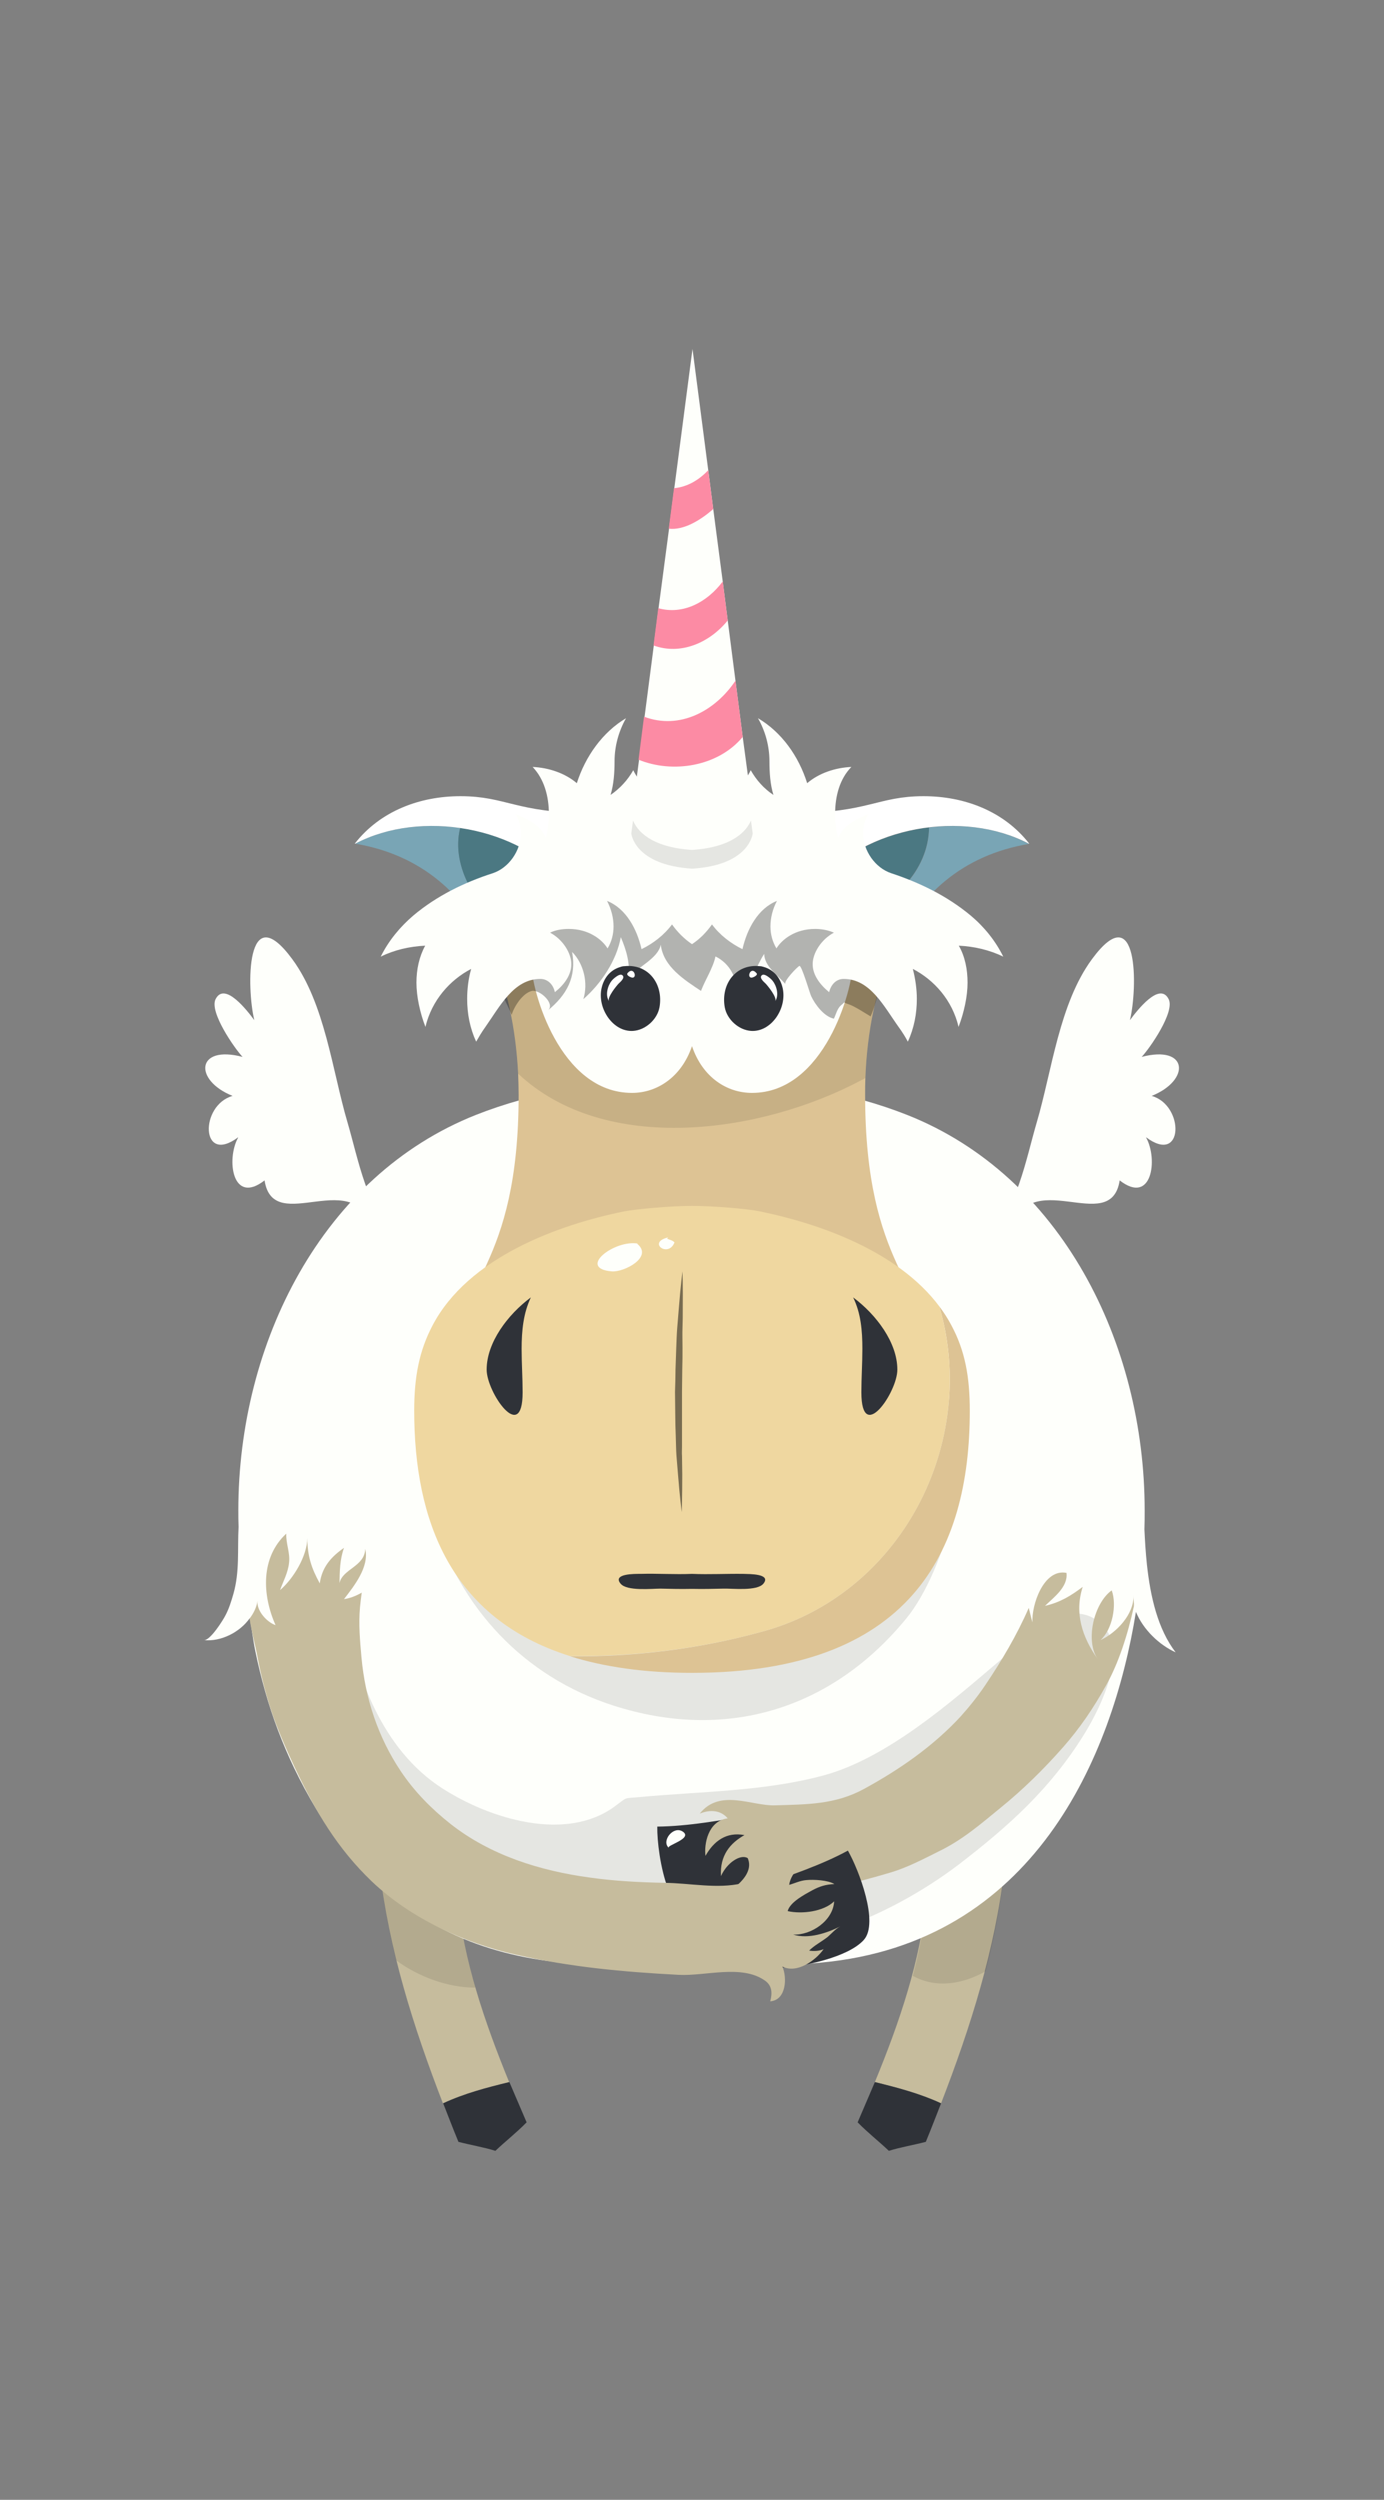 <svg xmlns="http://www.w3.org/2000/svg" viewBox="0 0 554 1000"><rect x="0" y="0" width="554" height="1000" fill="#808080" stroke="none"/><title>An animating image of a unicorn sheep</title><g fill="#FEFFFB"><path class="error-page-unicorn-leftWing" d="M159.2 495.3c-12.1-10.2-15.9-32.1-20.1-46.3-6.1-20.7-9-47.5-22.1-65.3-18.7-25.4-18.3 11.6-15.2 24.4-2.8-3.8-11.9-15.6-15.5-8.4-2.6 5.1 7.6 19.7 10.8 23.1-18.6-4.9-19.7 9.3-4 15.6-13.2 3.7-12.9 27.9 2.3 16.5.2-.3.2-.3-.1.1v.1c-4.8 8.7-2.3 27.1 10.6 17.1 3.6 23 37-7.5 44 21.1l9.3 2z"/><path class="error-page-unicorn-rightWing" d="M394.9 495.3c12.1-10.2 15.9-32.1 20.1-46.3 6.1-20.7 9-47.5 22.1-65.3 18.7-25.4 18.3 11.6 15.2 24.4 2.8-3.8 11.9-15.6 15.5-8.4 2.6 5.1-7.6 19.7-10.8 23.1 18.6-4.9 19.7 9.3 4 15.6 13.2 3.7 12.9 27.9-2.3 16.5-.2-.3-.2-.3.1.1v.1c4.8 8.7 2.3 27.1-10.6 17.1-3.6 23-37-7.5-44 21.1l-9.3 2z"/></g><path fill="#C6BC9D" d="M183 758.6c-.9-9.5-10.1-14.8-18.7-15.1-1.6-.1-3.2 0-4.8-.1-1.1 0-7.5 1.4-7.6 3.6v.3c3.7 32.4 13.6 63.6 25.4 94.1 8.4-3.9 17.5-6.3 26.5-8.5-9.8-24-18.3-48.7-20.8-74.3z"/><path fill="#2F3238" d="M177.4 841.4c2 5.1 4 10.3 6.1 15.4 4.9 1.3 10 2.1 14.8 3.6 4-3.8 8.5-7.3 12.5-11.4-2.3-5.4-4.6-10.7-6.9-16.1-9.1 2.2-18.2 4.6-26.5 8.5z"/><path fill="#C6BC9D" d="M371 758.6c.9-9.5 10.1-14.8 18.7-15.1 1.6-.1 3.2 0 4.8-.1 1.1 0 7.5 1.4 7.6 3.6v.3c-3.7 32.4-13.6 63.6-25.4 94.1-8.4-3.9-17.5-6.3-26.5-8.5 9.9-24 18.3-48.7 20.8-74.3z"/><path opacity=".1" d="M402.1 748.5c-.1-2.2-6.5-3.7-7.6-3.6-1.6.1-3.2 0-4.8.1-8.6.3-17.8 5.6-18.7 15.1-1 10.2-3 20.3-5.6 30.3 9.2 5.1 19.8 3.4 29.1-1.8 3.4-13.1 6-26.4 7.5-39.8.1-.1.1-.2.1-.3zM190.3 795c-3.5-11.9-6.1-24-7.3-36.3-.9-9.5-10.1-14.8-18.7-15.1-1.6-.1-3.2 0-4.8-.1-1.1 0-7.5 1.4-7.6 3.6v.3c1.4 12.4 3.7 24.7 6.7 36.8 9.2 6.8 21.1 10.9 31.3 10.9.2-.1.3-.1.4-.1z"/><path fill="#FEFFFB" d="M470.6 661c-7.2-9.4-10.1-22.3-11.5-35.1-.5-4.8-.8-9.6-1-14.1.1-2.6.1-5.2.1-7.6 0-66.9-33.4-133.8-95.1-158.2-22.8-9-48.5-13.4-74-13.4-4.1 0-8.2.1-12.3.3-4.1-.2-8.2-.3-12.3-.3-25.5 0-51.2 4.4-74 13.4-61.6 24.4-95.1 91.3-95.1 158.2 0 2.2 0 4.4.1 6.6-.5 9.1.5 17.9-2.1 26.9-.8 2.8-1.7 5.7-3.1 8.4-1 2-6.2 10.3-8.7 10 6.8.7 14.4-3.1 18.4-8.8.8 4.4 1.3 8.9 2.2 13.2 1.1 5.4 2.4 10.7 3.9 16 3 10.6 6.9 20.9 11.7 30.9 2.7 5.6 5.6 11 8.8 16.3 12.5 20.8 31.3 38.7 53.2 49.3 14 6.8 29.7 10.6 45.1 12.1 16.9 1.6 33.9 2.3 50.8 2.3h2.2c16.9 0 33.9-.7 50.8-2.3 85.1-7.9 116.6-82.1 126-140.3 2.9 7.1 9.3 13.2 15.9 16.2z"/><path opacity=".1" d="M362.9 647.3c15.1-18.5 29.2-66.2 16.4-88.4-10.7-18.6-45.7-22.2-64.7-27.3-29.6-8-60.8-6.7-90.1 2.2-37.3 11.4-64.5 30.7-51.4 73.5 11 35.9 36.4 63.4 72.5 75 44.6 14.3 87.1 1.9 117.3-35z"/><path opacity=".1" d="M335.4 771.9c-20.1 7-42.1 11-63.4 9.6-40.7-2.7-72.5-18.3-102.9-44.8-12.4-10.8-25.1-21.7-31.7-37.2-6.3-14.9-8.7-40.9.6-55.4 4.3 26.6 15.2 55.9 38.9 71.2 19.2 12.4 49.7 21.7 69.2 7.3 5.4-4 3.4-3.1 9.8-3.7 24.5-2.3 49.5-2.2 73.5-8.6 25.8-6.9 51.5-29.6 71.5-46.6 8.6-7.3 23.6-23.3 36.4-16.6 17 8.8 3.6 35.5-3.4 46.8-13.5 21.7-30.1 36.6-50.3 52.1-14.4 10.9-31.2 20-48.2 25.9z"/><path fill="#2F3238" d="M376.7 841.4c-2 5.1-4 10.3-6.1 15.4-4.9 1.3-10 2.1-14.8 3.6-4-3.8-8.5-7.3-12.5-11.4 2.3-5.4 4.6-10.7 6.9-16.1 9 2.2 18.1 4.6 26.5 8.5z"/><path fill="#79A5B5" d="M184.2 331.2c-14.6-2.1-29.7-.2-42 6.3 26.8 4.5 43.9 20.6 53.9 41.8 3.1-1.6 6.2-3.3 9.1-5.2-13.9-10.3-24.8-26.9-21-42.9z"/><path fill="#4B7882" d="M226.9 353.6c-10.2-12.3-26.1-20-42.7-22.4-3.9 16 7.1 32.6 21 42.9 8.5-5.5 15.9-12.5 21.7-20.5zM371.9 331c-17.3 2.1-34.1 9.9-44.7 22.7 3.9 5.4 8.6 10.4 13.8 14.7 16.1-6.4 30.6-19.8 30.9-37.4z"/><path fill="#79A5B5" d="M371.9 331c-.2 17.7-14.7 31-30.9 37.4 5.2 4.3 10.9 8 16.9 11 10-21.2 27.1-37.3 53.9-41.8-11.7-6.3-26-8.3-39.9-6.6z"/><path fill="#FFF" d="M235.4 325.2c-28.6 0-32.8-6.7-51.1-6.7-16.2 0-32.1 5.9-42.3 19h.2c26.2-13.8 65.5-7 84.6 16.1 6.2-8.5 10.5-18.1 12.5-28.5-1.3 0-2.6.1-3.9.1zM318.6 325.2c28.6 0 32.8-6.7 51.1-6.7 16.2 0 32.1 5.9 42.3 19h-.2c-26.2-13.8-65.5-7-84.6 16.1-6.2-8.5-10.5-18.1-12.5-28.5 1.3 0 2.6.1 3.9.1z"/><path fill="#DDC394" d="M346.3 438c0-2.3 0-4.5.1-6.8.7-18.3 4.2-36.5 11.4-51.9-21.7-10.7-38.8-30.5-43.2-54.2-12.6-.3-25.2-2-37.7-4-12.5 2-25.1 3.7-37.7 4-4.4 23.7-21.5 43.5-43.2 54.2 7 15 10.5 32.4 11.4 50.2.1 2.8.2 5.7.2 8.5 0 69.5-25.3 75.3-25.3 105.3 0 42 48.5 78 90.2 78 1.5 0 2.9-.1 4.4-.2 1.5.1 2.9.2 4.4.2 41.7 0 90.2-36 90.2-78 .1-30-25.2-35.8-25.2-105.3z"/><path opacity=".1" d="M345 432c.5-.2 1-.5 1.4-.8.7-18.3 4.2-36.5 11.4-51.9-21.7-10.7-38.8-30.5-43.2-54.2-12.6-.3-25.2-2-37.7-4-12.5 2-25.1 3.7-37.7 4-4.4 23.7-21.5 43.5-43.2 54.2 7 15 10.5 32.4 11.4 50.2 34.8 32.7 97.1 24.1 137.6 2.5z"/><path fill="#FEFFFB" d="M276.3 371.5c-4.1-15.8-13.1-15-29.8-15-6.1 0-12.2 1.9-18 5-1.6.9-3 2.5-4.5 3.5-8.2 5.1-11.3 12.5-11.3 20.6 0 10.3 11.2 51.6 40.3 51.6 9.8 0 19.7-6.1 24-18.7 4.3 12.7 14.2 18.7 24 18.7 29 0 40.3-41.3 40.3-51.6 0-8.1-3.1-15.5-11.3-20.6-1.5-1-2.9-2.6-4.5-3.5-5.8-3.1-11.9-5-18-5-16.6-.1-27.1-.8-31.2 15z"/><path opacity=".3" d="M219.3 404.2c7.5-6.1 11.6-13.4 9.7-23.4 4.7 4.7 6.5 12.5 4.5 18.9 7.1-6.2 13.3-15.4 15-24.8 2.2 5.1 3.9 10.8 3 16.3 3.5-4.2 12-7.8 13-13.3 1 8.8 9.5 14.1 16.1 18.5 1.7-4.5 4.8-9.1 5.8-13.8 5.8 2.9 8.7 8.6 8.5 14.9 5.1-1.8 7.9-11.4 11-15.9.1 5.1 5.6 8.6 8.5 12.1-.9-1.1 4.8-7 5.6-7.3.9-.3 4.2 11.1 4.7 12.1 1.6 3.4 5.2 8.2 9.1 9 .8-1.6 1.3-4 2.8-5.3 2.2-1.8.5-1.2 3-.5 2.5.8 6.5 3.5 8.9 4.9 6.7-15.4 5.3-37.8-5.4-51-17.7-21.8-53.6-10.7-77.2-9-20.1 1.4-45.9-1.9-62.8 11.5-10 7.9-7.3 16.3-4.7 26.9.9 3.6.7 7.4 1.9 10.8 1.2 3.4 3.2 6.8 4.5 10.2 1-3.4 4.4-8.7 8.1-9.6 3.3-.6 9.5 5.3 6.4 7.8z"/><path fill="#FEFFFB" d="M297.3 294.8l-2.9-22.5-3.1-24.1-2-15.6-3.8-29-2-15.5-6.3-48.5-7.3 55.8-2.1 16.2-4.2 31.8-1.9 14.9-3.7 28.5-2.2 17.2-2.9 22s1.1 12.6 24.3 14.1c23.2-1.5 24.3-14.1 24.3-14.1l-4.2-31.2z"/><path fill="#FEFFFB" d="M277 377.7c-3.1-2.1-5.8-4.8-8-7.9-3.1 4.2-7.5 7.6-12.2 9.9-1.8-8-6.2-16.3-13.8-19.3 1.7 3.3 2.6 6.8 2.6 10.2 0 3.1-.8 6.2-2.4 8.8-2.2-3.6-7.6-7.8-15.5-7.8-2.6 0-5.3.4-7.5 1.5 5.1 2.7 8.5 8.2 8.5 12.6 0 4.3-2.8 8.2-6.6 11.2-.6-3-2.8-5.3-5.8-5.3-10.7 0-16.2 11-22.2 19.5-1.3 1.8-2.4 3.7-3.5 5.6-2.5-5.4-3.6-11.2-3.6-17.1 0-4 .5-8.1 1.6-12-8.5 4.4-15.8 12.6-18.3 23.2-2.2-5.7-3.6-12.2-3.6-17.7 0-5.3 1.1-10.4 3.5-14.8-6.2.3-12.4 1.7-17.8 4.4 3.1-6.3 7.7-11.9 13.1-16.5 9.3-7.8 20.3-13.2 31.8-16.9 6.3-2.1 11.2-8.9 11.2-16 0-2.6-.6-5.2-2.1-7.6 5 2 10.1 4.5 12.1 9.5.8-3.1 1.2-6.5 1.2-9.8 0-6.9-1.9-13.8-6.5-18.6 6.5.3 13 2.5 17.7 6.5 3.4-10.7 10.3-20.4 19.7-26-3 5.3-4.6 11.3-4.6 17.2 0 4.5-.3 9.2-1.6 13.5 3.8-2.6 6.9-6 9.1-9.9 1.9 4.2 5.5 7.5 10 8.7 3.4-4.7 8.2-8.7 13.5-10.9 5.2 2.2 10.1 6.1 13.5 10.9 4.5-1.2 8.1-4.5 10-8.7 2.2 3.9 5.3 7.4 9.1 9.9-1.3-4.2-1.6-8.9-1.6-13.5 0-5.9-1.6-12-4.6-17.2 9.5 5.6 16.3 15.2 19.7 26 4.8-4.1 11.3-6.2 17.7-6.5-4.7 4.8-6.5 11.7-6.5 18.6 0 3.4.4 6.7 1.2 9.8 2-5 7.1-7.5 12.1-9.5-1.5 2.4-2.1 5-2.1 7.6 0 7.1 4.9 13.9 11.2 16 11.5 3.8 22.4 9.1 31.8 16.9 5.5 4.6 10 10.2 13.1 16.5-5.5-2.7-11.7-4.1-17.8-4.4 2.5 4.4 3.5 9.5 3.5 14.8 0 5.5-1.4 11.9-3.6 17.7-2.5-10.7-9.8-18.8-18.3-23.2 1 3.9 1.6 8 1.6 12 0 5.9-1.1 11.7-3.6 17.1-1-1.9-2.2-3.8-3.5-5.6-6.1-8.5-11.5-19.5-22.2-19.5-3 0-5.1 2.3-5.8 5.3-3.7-3-6.6-6.9-6.6-11.2 0-4.4 3.4-9.9 8.5-12.6-2.2-1-4.9-1.5-7.5-1.5-8 0-13.3 4.2-15.5 7.8-1.6-2.7-2.4-5.7-2.4-8.8 0-3.4.9-7 2.6-10.2-7.6 3-12 11.3-13.8 19.3-4.7-2.3-9.1-5.7-12.2-9.9-2.2 3.1-4.8 5.8-8 7.9z"/><path fill="#FC8BA4" d="M269.8 195.3l-2.1 16.2c6 .7 12.6-3.4 17.4-7.5.1-.1.2-.3.4-.4l-2-15.5c-3.8 4-8.4 6.7-13.7 7.2zM263.5 243.3l-1.9 14.9c10.9 4 22.5-1.1 29.7-10l-2-15.6c-6.1 8.2-15.8 13.5-25.8 10.7zM257.8 286.7l-2.2 17.2c13.6 5.6 31.8 2.8 41.7-9.1l-2.9-22.5c-8.1 12.1-22.3 19.8-36.6 14.4z"/><path fill="#DDC394" d="M380.9 530.3c-1.4-2.7-3.1-5.3-4.9-7.7 16.1 54.6-15.5 115.8-72 130.4-25 6.8-50.4 9.8-75.7 9.6 13.5 4.2 29.6 6.6 48.7 6.6 87.2 0 111.2-48.3 111.2-104.8 0-13.6-1.9-24-7.3-34.1z"/><path fill="#EFD7A0" d="M304 653c56.5-14.6 88.1-75.7 72-130.4-16.6-22.2-48.3-33.2-71.8-38-4.7-1-18.4-2.2-27.2-2.2s-22.5 1.3-27.2 2.2c-26.1 5.3-62.4 18.3-76.7 45.7-5.3 10.1-7.3 20.5-7.3 34 0 44 14.6 83.2 62.4 98.2 25.4.2 50.8-2.7 75.8-9.5z"/><path fill="#2F3238" d="M212.5 519c-9.3 6.9-17.7 18.1-17.7 28.9 0 9.1 14.4 30 14.4 9.1 0-5.8-.4-11.7-.4-17.4 0-7.3.7-14.3 3.7-20.6zM341.5 519c9.3 6.9 17.7 18.1 17.7 28.9 0 9.1-14.4 30-14.4 9.1 0-5.8.4-11.7.4-17.4 0-7.3-.6-14.3-3.7-20.6zM248.4 386.8c-4.2 1.2-6.7 4.5-7.6 8.5-1.8 8.1 4.6 17.6 12.6 17.1 4.9-.3 9.7-4.5 10.6-9.5 1.6-9.2-4.4-17.4-14-16.4-.5 0-1.1.1-1.6.3zM305.7 386.8c4.2 1.2 6.7 4.5 7.6 8.5 1.8 8.1-4.6 17.6-12.6 17.1-4.9-.3-9.7-4.5-10.6-9.5-1.6-9.2 4.4-17.4 14-16.4.5 0 1 .1 1.6.3z"/><path fill="#FFF" d="M247.7 393.4c-.9.9-4.8 5.7-3.9 7.1-1.6-2.3-.6-6.1 1-8.1.5-.7 3.2-3.2 4.3-2.3 1.3 1-.8 2.7-1.4 3.3zM306.4 393.4c.9.9 4.8 5.7 3.9 7.1 1.6-2.3.6-6.1-1-8.1-.5-.7-3.2-3.2-4.3-2.3-1.3 1 .8 2.7 1.4 3.3zM252.2 390.8c3.4 1.7 1.7-4.8-1-1.5-.3.3-.2.9 1 1.5zM301.8 390.8c-3.4 1.7-1.7-4.8 1-1.5.4.3.2.9-1 1.5z"/><path fill="#2F3238" d="M277 629.6c-6.9.3-13.7-.2-20.6 0-2.4 0-11.3-.1-8 3.9 2.5 3.1 12.6 2 15.9 2 4.2.1 8.5.2 12.7.1 4.2.1 8.5 0 12.7-.1 3.4-.1 13.4 1.1 15.9-2 3.2-4-5.6-3.8-8-3.9-6.8-.1-13.7.3-20.6 0zM309.1 755.8c-2.5-10-5.3-19.8-9.1-29.6-10.9 1.9-24.7 4.4-36.9 4.5-.1 5.6 1.2 16.7 4.3 24.8 14 1.8 27.9 2 41.7.3z"/><g fill="#C6BC9D"><path d="M453.7 638.3c.3 7.4-6.8 14.9-13.2 17.8 4.7-4.1 6.7-14 4.5-19.9-7.1 5.1-10.7 20.1-5.6 27.5-6.2-8.8-9.4-18.4-6-28.9-4.8 3.6-9 6.2-15.1 7.6 3.5-3.4 9.3-7.6 8.6-13.2-9.2-1.8-14.1 13.1-13.6 19.8-.6-1.9-1-3.9-1.5-5.8-4.7 10.8-10.8 21.1-17.4 30.9-3.1 4.6-6.5 8.8-10.1 12.8-10.9 11.7-24.1 20.9-38.4 28.7-11.5 6.3-22.8 6.2-35.7 6.6-9.2.3-22.1-6.8-30.1 3.3 4.2-1.7 8.4-1.4 11.2 1.9-8 1-9.5 10.5-8.9 15 3.3-5.9 8.4-9.7 15.6-8.3-5.7 3.2-9.9 8.1-9.4 16.4 2.4-5.4 7.8-8.9 10.7-7.2 3.5 8.1-10.1 15.5-16.3 18 5.9.3 12.6-2.9 17.6-7-3.4 3.7-7.1 8.1-7.9 11.8 5.7-2.8 11.4-6.4 17.9-7.2 6.9-.9 13.9-2 20.8-3.4 8.6-1.8 16.9-4 25.3-6.5 6.6-2 12.9-5.3 19.1-8.4 9.5-4.6 16.6-10.8 24.8-17.5 9-7.3 17.2-15.4 24.8-24 6.8-7.7 12.3-15.8 17.3-24.8 5.1-9 8.8-20.7 11.2-31.8.1-1.2-.2-2.7-.2-4.2zM283.3 761.5c-.2 0-.2 0 0 0z"/></g><path fill="#2F3238" d="M305 754.2c1.6 11.2 4.1 22 7.1 32.9 9-.2 27.5-4.1 33.7-11.1 6.1-6.8-2-28-6.4-35.7-10.6 5.8-23.9 10.2-34.4 13.9z"/><path fill="#C6BC9D" d="M331.1 775c1.7-1.4 3.3-3.4 5.3-4.4-5.4 2.7-12.8 5.2-18.9 3.3 7.3.3 16-5.6 16.4-13.3-4.2 4.1-12.9 5.2-18.6 3.9.9-3.6 6.9-6.7 9.8-8.3 3-1.6 5.5-2.4 8.9-2.5-2.5-1.6-8.3-1.9-11.3-1.6-2.4.2-4.6 1.3-6.8 1.9.7-5.2 6.4-9.8 10.9-11.8-5.4-2-10.7.9-15 3.9-2.6 1.8-5.3 3.5-8.1 4.9-2.2 1.1-4.4 1.9-6.7 2.4-9.9 2.3-20.8-.1-30.9-.2-10-.2-19.9-.7-29.9-2.1-20-2.7-39.9-8.9-55.9-21.5-7.6-6-14.5-13-19.9-21.1-9.1-13.6-14.2-29.1-15.7-45.4-.6-6.7-1.2-13.4-.6-20.1.2-1.9.4-3.9.7-5.9-2.4 1.4-4.9 2.3-7.1 2.6 4-5.2 10.2-12.9 8.5-20.1-.2 7.1-9.1 8-10.3 13.7.1-4.7.1-9.4 1.8-14.1-5.2 3.6-8.8 7.7-9.7 14.2-3.4-6.2-4.9-10.9-5-18.1 0 7.1-5.6 16.3-10.9 20.8 1.3-3.6 3.2-7 3.6-10.9.5-4.1-1.3-7.7-1.1-11.7-10.3 9.5-9.7 24.5-4.3 36.6-3.4-1.1-7.7-5.8-7.2-9.7-.4 2.6-1.6 5-3.2 7.1.8 5.3 2.3 10.5 3.3 16 1.3 6.8 3 13.4 5.1 20 2.4 7.4 6.4 16.6 9.7 23.6 8.3 17.5 16.9 32.2 30.9 45.6 15.5 14.7 37.1 24.7 57.9 29.3 21.7 4.9 42.3 6.8 64.8 8 10.7.6 25.2-4.3 34.6 2.3 2.9 2 3 5.1 2.1 8.3 6.5-.5 6.8-9.5 4.9-13.9 5.8 2.9 13.3-2.4 16.5-7-1.7.8-3.9.9-5.8.6 1.8-1.9 5-3.6 7.2-5.3z"/><path opacity=".5" d="M273.2 508.6s.2 6 .1 15.1c0 2.3 0 4.7-.1 7.3-.1 2.6 0 5.3 0 8.1s0 5.7-.1 8.7c0 3-.1 6-.1 8.9V578.5c0 1.4-.1 2.7 0 4 0 2.6.1 5 .1 7.3 0 9-.2 15.1-.2 15.1s-.8-6-1.5-15c-.2-2.3-.4-4.7-.6-7.3-.2-2.6-.2-5.3-.3-8.1-.1-2.8-.2-5.7-.2-8.7 0-3-.1-6-.1-9 .1-3 .2-6 .2-9 .1-3 .2-5.9.3-8.7.1-2.8.2-5.6.4-8.1.2-2.6.4-5 .6-7.3.7-9.1 1.5-15.1 1.5-15.1z"/><path opacity=".1" d="M277 340c-16.9-1.1-22.1-8-23.6-11.8l-.7 5.2s1.1 12.6 24.3 14.1c23.2-1.4 24.3-14.1 24.3-14.1l-.7-5.2c-1.5 3.7-6.7 10.7-23.6 11.8z"/><path fill="#FEFFFB" d="M255.5 497.5c-9.4-1.8-24.7 9.9-10.6 11.1 4.8.4 16.8-5.7 10.1-11.1h.5zM267.5 495c-8.6 1.9 0 8.4 2.5 2-.9-.9-1.9-1-3-1.5l.5-.5zM273.3 732.7c4.2 2.8-6.7 5.5-5.6 6.5-3.1-2.8 1.9-9 5.6-6.5z"/></svg>